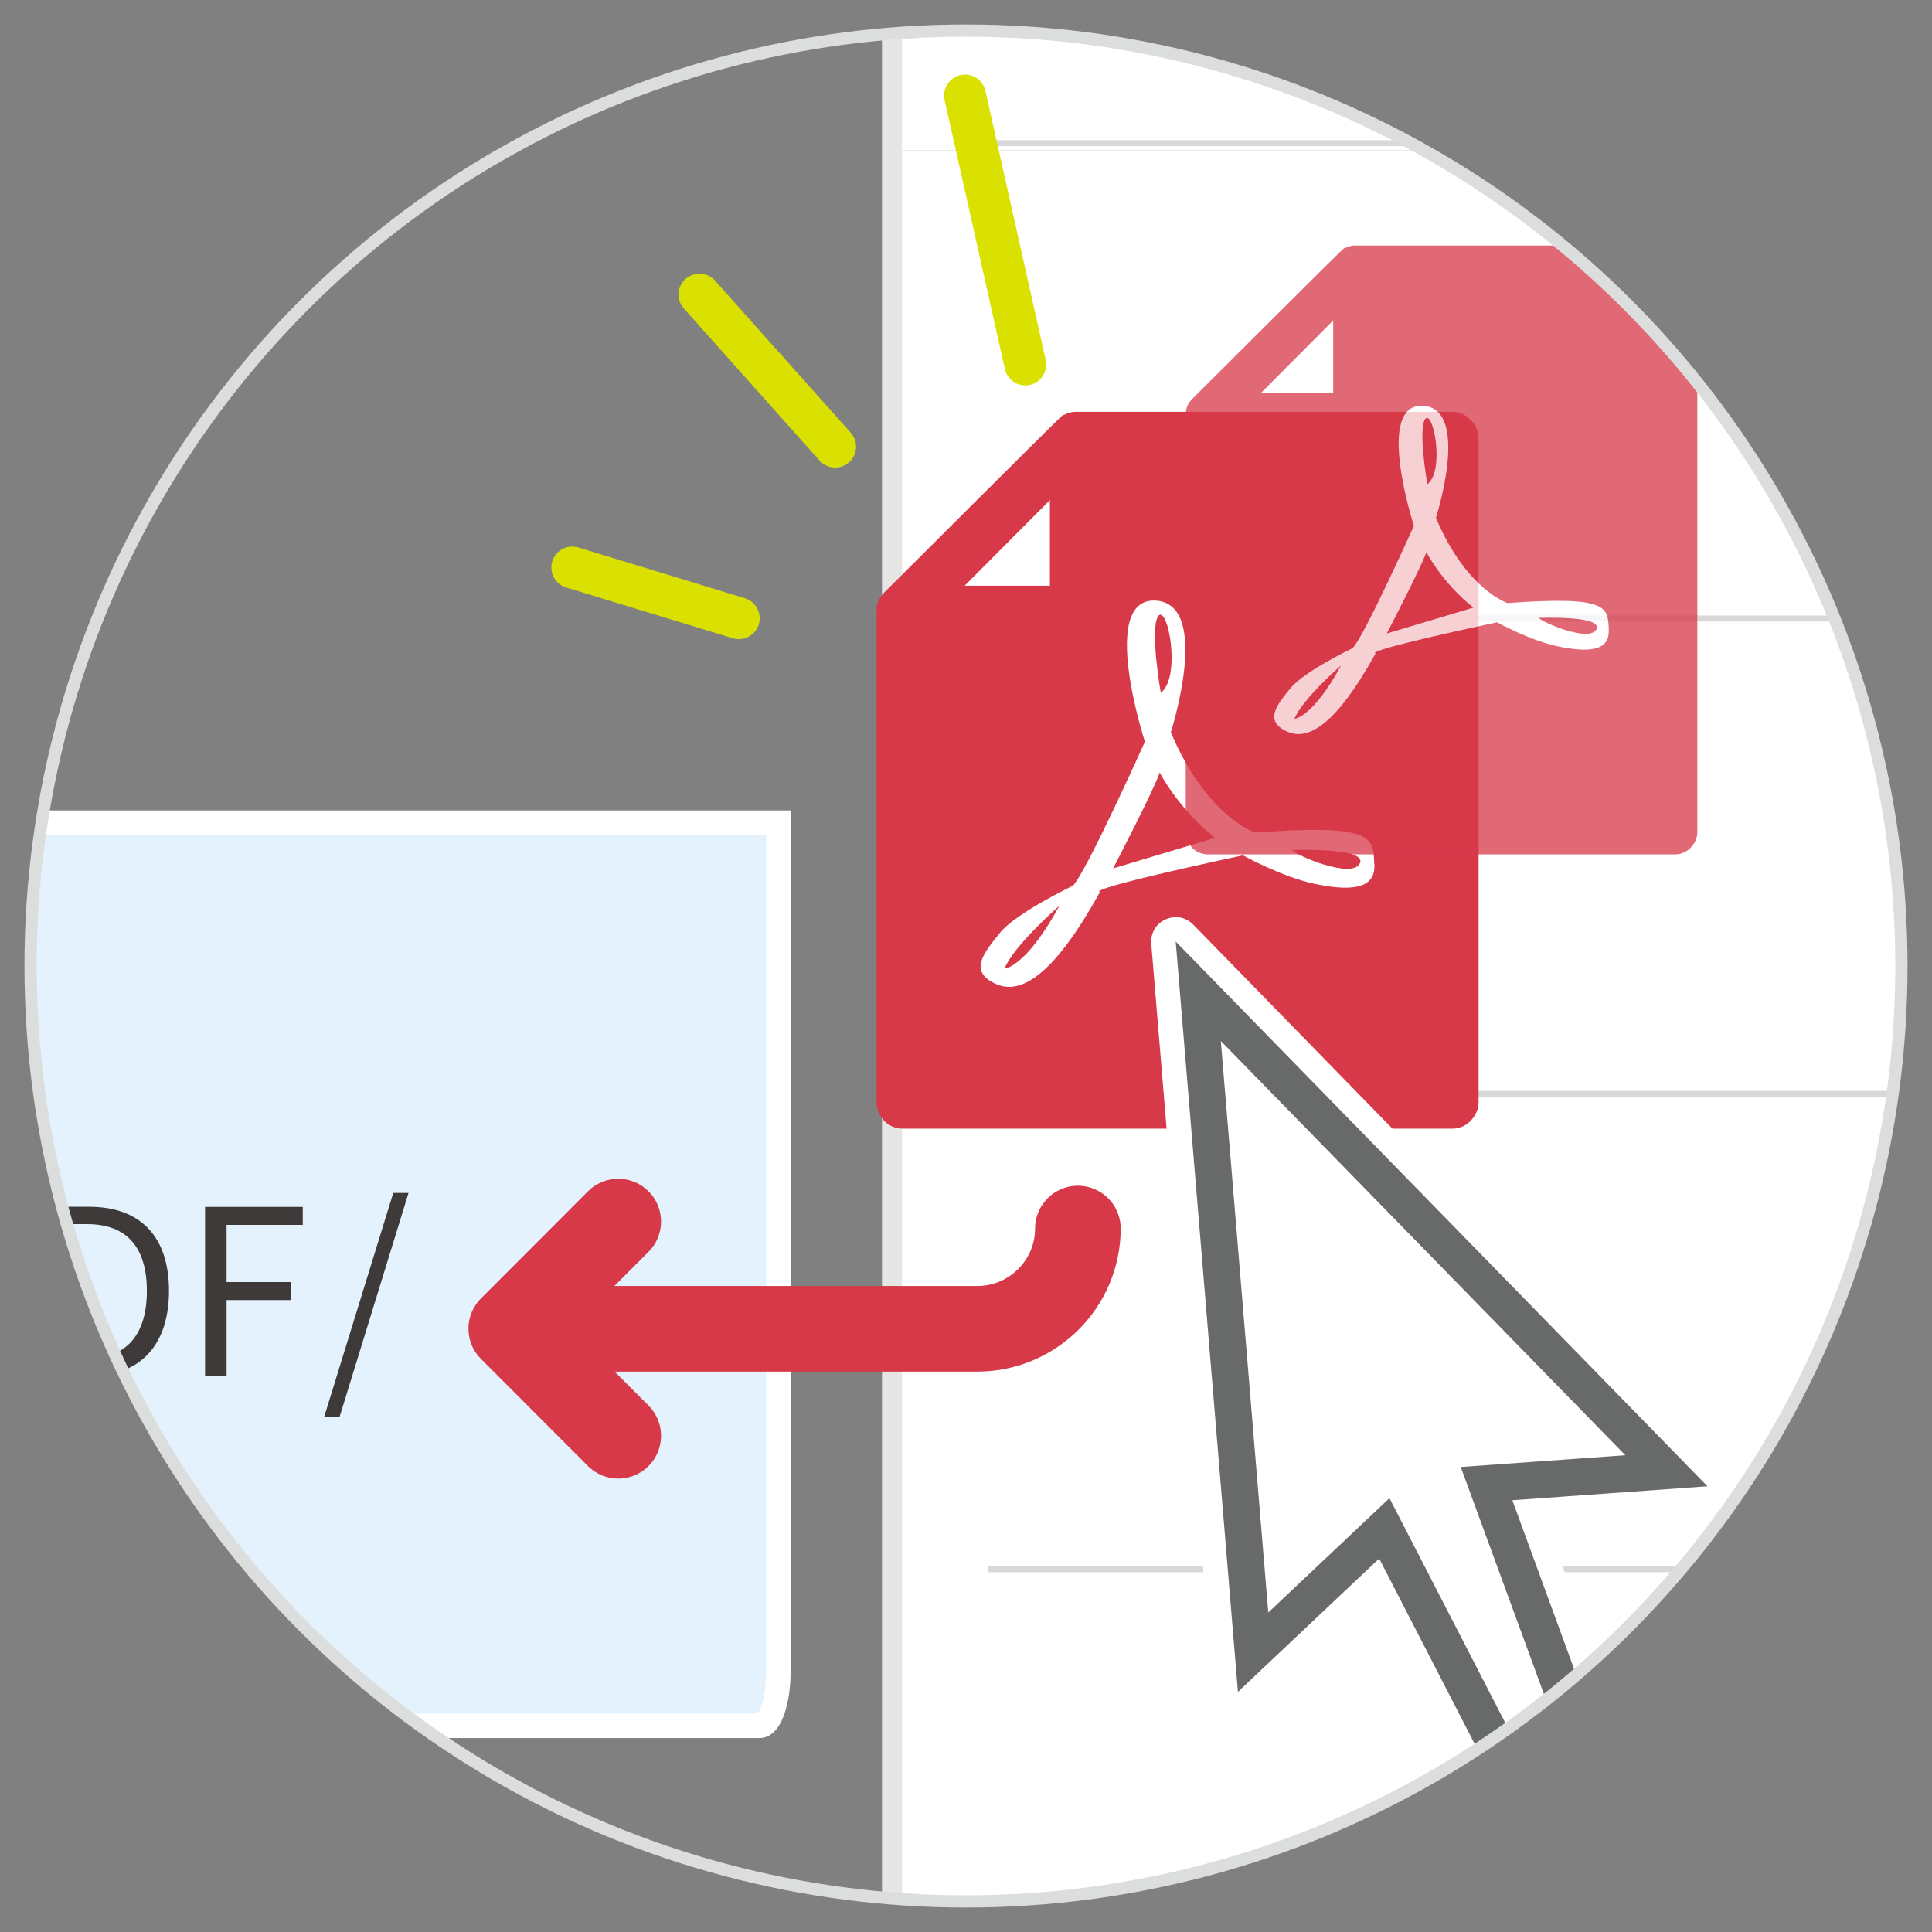 <?xml version="1.0" encoding="UTF-8"?><svg id="_イヤー_1" xmlns="http://www.w3.org/2000/svg" xmlns:xlink="http://www.w3.org/1999/xlink" viewBox="0 0 158 158"><rect x="0" y="0" width="158" height="158" fill="#808080" stroke="none"/><defs><style>.cls-1{fill:#fff;}.cls-2{fill:#f7f8f8;}.cls-3,.cls-4,.cls-5,.cls-6{fill:#e3f2fc;}.cls-3,.cls-7{stroke:#dcdddd;}.cls-8{stroke:#d83949;stroke-width:7px;}.cls-8,.cls-9,.cls-10,.cls-7{fill:none;}.cls-8,.cls-10{stroke-linecap:round;stroke-linejoin:round;}.cls-9{stroke:#d8d8d8;stroke-width:.49px;}.cls-10{stroke:#dae000;stroke-width:3.42px;}.cls-11{clip-path:url(#clippath-2);}.cls-12{fill:#686969;}.cls-13{fill:#3e3a39;}.cls-4,.cls-6{stroke:#fff;}.cls-14{clip-path:url(#clippath-1);}.cls-15{fill:#d83949;}.cls-16{clip-path:url(#clippath);}.cls-17{opacity:.76;}.cls-18{fill:#e6e6e5;}.cls-19{clip-path:url(#clippath-3);}.cls-6{stroke-width:2px;}.cls-20{fill:#c4c4c4;}</style><clipPath id="clippath"><circle class="cls-7" cx="231.04" cy="267.17" r="76.5"/></clipPath><clipPath id="clippath-1"><circle class="cls-7" cx="79" cy="79" r="76.5"/></clipPath><clipPath id="clippath-2"><circle class="cls-7" cx="411.87" cy="71.48" r="76.5"/></clipPath><clipPath id="clippath-3"><circle class="cls-3" cx="-216" cy="134.17" r="76.5"/></clipPath></defs><g><g class="cls-16"><rect class="cls-2" x="125.47" y="139.23" width="212.62" height="262.32"/></g><circle class="cls-7" cx="231.04" cy="267.17" r="76.5"/></g><g><g class="cls-14"><g><path class="cls-18" d="M228.07-213.32V279.32H-216.21V-213.32H228.07m1.65-1.65H-217.86V280.97H229.72V-214.97h0Z"/><rect class="cls-1" x="73.52" y="-26.56" width="227.77" height="38.87"/><path class="cls-9" d="M80.8,11.71h220.49"/><rect class="cls-1" x="73.52" y="12.32" width="227.77" height="38.87"/><path class="cls-9" d="M80.8,50.58h220.49"/><rect class="cls-1" x="73.52" y="51.19" width="227.77" height="38.88"/><rect class="cls-1" x="73.52" y="90.06" width="227.77" height="38.87"/><rect class="cls-1" x="73.52" y="128.94" width="227.77" height="38.87"/><rect class="cls-20" x="72.91" y="-206.35" width=".61" height="466.48"/><path class="cls-9" d="M80.8,89.46h220.49"/><path class="cls-9" d="M80.8,128.33h220.49"/></g><path class="cls-18" d="M311.84-203.32V289.32H73.77V-203.32h238.07m1.65-1.65H72.13V290.97h241.36V-204.97h0Z"/><g><path class="cls-15" d="M120.25,34.33c-.38-.41-.9-.65-1.46-.65h-30.85c-.13,0-.29,.02-.43,.06h0c-.18,.05-.32,.1-.47,.18-.08,.02-.12,.02-.17,.07-.14,.07-14.55,14.46-14.55,14.46-.38,.38-.64,.9-.64,1.5v40.21c0,.55,.26,1.08,.64,1.52,.38,.38,.92,.62,1.49,.62h44.98c.58,0,1.08-.24,1.46-.62,.42-.44,.67-.96,.67-1.52V35.82c0-.6-.27-1.12-.67-1.49Zm-34.39,6.57v7h-6.97l6.97-7Z"/><path class="cls-1" d="M112.39,70.68c-.1-2.16,.12-3.32-9.74-2.59,0,0-3.95-1.25-6.9-8.2,0,0,3.34-10.4-1.18-10.77-4.8-.35-.94,11.54-.94,11.54,0,0-4.86,10.82-5.9,11.78,0,0-4.69,2.25-5.96,3.86-1.32,1.62-2.53,3.1-.45,4.11,2.01,1.02,4.72-.38,8.64-7.47,0,0-1.78-.09,11.69-2.99,0,0,3.13,1.75,5.86,2.33,2.76,.58,5,.53,4.89-1.59Zm-30.25,8.54c.79-1.93,4.5-5.15,4.5-5.15-2.77,5.09-4.5,5.15-4.5,5.15Zm12.58-28.84c.78-.98,1.91,4.99,.21,6.28,0,0-.92-5.23-.21-6.28Zm-3.69,20.64s3.39-6.51,3.81-7.84c0,0,1.52,2.96,4.53,5.34l-8.34,2.5Zm20.19-.43c-.6,1.35-5.28-.65-5.55-1.07,0,0,6.12-.25,5.55,1.07Z"/></g><g><path class="cls-6" d="M-59.43,71.78c0-2.49,.69-4.5,1.54-4.5H63.66v69.36c0,2.49-.69,4.5-1.54,4.5H-57.89c-.85,0-1.54-2.02-1.54-4.5V71.78Z"/><path class="cls-13" d="M-17.2,115.91h1.26l5.65-18.35h-1.25l-5.66,18.35Zm43.7,0h1.26l5.65-18.35h-1.25l-5.66,18.35Zm-34.62-3.38h1.75v-5.49h2.29c3.02,0,5.09-1.36,5.09-4.29s-2.07-4.06-5.19-4.06h-3.94v13.84Zm1.75-6.91v-5.51h1.98c2.44,0,3.66,.64,3.66,2.64s-1.15,2.87-3.59,2.87h-2.06Zm10.18,6.91h3.55c4.17,0,6.46-2.59,6.46-6.97s-2.29-6.87-6.53-6.87H3.8v13.84Zm1.76-1.43v-10.99h1.57c3.27,0,4.87,1.95,4.87,5.46s-1.6,5.53-4.87,5.53h-1.57Zm11.21,1.43h1.75v-6.21h5.29v-1.47h-5.29v-4.68h6.23v-1.47h-7.99v13.84Z"/></g><g class="cls-17"><path class="cls-15" d="M138.25,20.63c-.32-.35-.76-.55-1.24-.55h-26.22c-.11,0-.25,.01-.37,.05h0c-.15,.04-.28,.09-.41,.15-.07,.02-.1,.02-.14,.06-.12,.06-12.36,12.28-12.36,12.28-.33,.32-.54,.76-.54,1.27v34.17c0,.47,.22,.92,.54,1.29,.32,.32,.78,.52,1.27,.52h38.22c.49,0,.91-.2,1.24-.52,.36-.37,.57-.82,.57-1.29V21.9c0-.51-.23-.95-.57-1.27Zm-29.22,5.58v5.94h-5.92l5.92-5.94Z"/><path class="cls-1" d="M131.57,51.52c-.09-1.83,.1-2.82-8.28-2.2,0,0-3.36-1.06-5.86-6.97,0,0,2.84-8.84-1-9.16-4.08-.3-.8,9.81-.8,9.81,0,0-4.13,9.19-5.02,10.01,0,0-3.98,1.91-5.07,3.27-1.12,1.37-2.15,2.63-.38,3.5,1.71,.87,4.01-.32,7.34-6.35,0,0-1.51-.08,9.93-2.54,0,0,2.66,1.48,4.98,1.97,2.35,.49,4.25,.45,4.15-1.35Zm-25.71,7.26c.67-1.64,3.82-4.37,3.82-4.37-2.35,4.32-3.82,4.37-3.82,4.37Zm10.69-24.51c.66-.83,1.63,4.24,.18,5.33,0,0-.78-4.44-.18-5.33Zm-3.14,17.54s2.88-5.54,3.24-6.66c0,0,1.29,2.52,3.85,4.54l-7.09,2.12Zm17.16-.37c-.51,1.15-4.48-.55-4.72-.91,0,0,5.21-.21,4.72,.91Z"/></g><g><path class="cls-1" d="M102.48,135.11l-4.49-54.05,38.28,39.22-14.71,1.05,7.45,20.33-5.89,2.58-9.92-19.25-10.73,10.12Z"/><g><path class="cls-12" d="M122.44,147.19c-.36,0-.71-.2-.89-.54l-9.05-17.55-10.58,9.98c-.19,.18-.44,.27-.69,.27-.12,0-.24-.02-.36-.07-.36-.14-.61-.47-.64-.85l-5.09-61.36c-.03-.42,.2-.82,.58-.99,.13-.06,.27-.09,.41-.09,.26,0,.52,.1,.72,.3l43.49,44.55c.27,.28,.36,.69,.22,1.05-.14,.36-.48,.61-.86,.64l-14.63,1.05,6.79,18.53c.18,.5-.05,1.05-.54,1.26l-8.48,3.72c-.13,.06-.27,.08-.4,.08Zm-8.81-25.68c.06,0,.11,0,.17,.01,.31,.05,.58,.25,.72,.53l9.76,18.94,1.57-.69-7.32-20c-.11-.29-.07-.62,.1-.89s.46-.43,.77-.45l11.31-.81-29.63-30.35,3.48,41.9,8.39-7.92c.19-.18,.43-.27,.69-.27Z"/><path class="cls-1" d="M96.15,77l43.49,44.55-15.96,1.14,7.24,19.78-8.48,3.72-9.65-18.73-11.55,10.9-5.09-61.36m7.58,54.86l9.9-9.34,10.19,19.77,3.29-1.44-7.65-20.88,13.46-.96-33.08-33.88,3.88,46.74m-7.58-56.86c-.28,0-.56,.06-.83,.18-.77,.35-1.23,1.14-1.16,1.98l5.09,61.36c.06,.77,.56,1.43,1.28,1.7,.23,.09,.47,.13,.71,.13,.5,0,1-.19,1.37-.55l9.62-9.07,8.44,16.37c.35,.69,1.05,1.08,1.78,1.08,.27,0,.54-.05,.8-.17l8.48-3.72c.97-.42,1.44-1.53,1.07-2.52l-6.33-17.29,13.31-.95c.78-.06,1.45-.56,1.73-1.28,.28-.73,.11-1.55-.44-2.11l-43.49-44.55c-.38-.39-.9-.6-1.43-.6h0Zm9.23,52.55l-3.07-37.06,26.18,26.82-9.16,.66c-.63,.04-1.2,.38-1.54,.91s-.42,1.18-.2,1.77l6.54,17.85-8.71-16.91c-.29-.56-.82-.95-1.44-1.06-.11-.02-.23-.03-.34-.03-.51,0-1,.19-1.37,.55l-6.88,6.49h0Z"/></g></g><g><line class="cls-10" x1="57.2" y1="24.09" x2="68.3" y2="36.53"/><line class="cls-10" x1="46.8" y1="46.41" x2="60.42" y2="50.56"/><line class="cls-10" x1="78.92" y1="7.81" x2="83.85" y2="29.81"/></g><g><path class="cls-8" d="M88.15,100.47c0,4.51-3.69,8.19-8.2,8.2H42.93"/><polyline class="cls-8" points="50.56 117.42 41.81 108.66 50.56 99.9"/></g></g><circle class="cls-7" cx="79" cy="79" r="76.5"/></g><g><g class="cls-11"><path class="cls-4" d="M-239.5-69.83c0-5,4.05-9.05,9.05-9.05H455.6V60.49c0,5-4.05,9.06-9.05,9.06H-230.45c-5,0-9.05-4.06-9.05-9.06V-69.83Z"/></g><circle class="cls-7" cx="411.87" cy="71.48" r="76.5"/></g><g><circle class="cls-5" cx="-216" cy="134.17" r="76.5"/><g class="cls-19"><g><rect class="cls-1" x="-332.68" y="70.82" width="571.26" height="124.34"/><path class="cls-12" d="M-.22,149.57c-.54-1.04-1.53-2.68-2.18-3.61l-1.47,.63c.59,.88,1.41,2.24,1.99,3.28-.43,.08-.82,.08-1.17,.08h-13.69c-.91,0-1.99-.08-2.73-.17v2.41c.68-.03,1.64-.08,2.7-.08H-2.78c-.38,2.62-1.64,6.42-3.58,8.91-2.3,2.92-5.36,5.24-10.66,6.56l1.85,2.05c5-1.56,8.25-4.1,10.77-7.29,2.16-2.82,3.47-7.22,4.07-10.08,.1-.55,.22-.98,.41-1.37l-1.34-.85,1.03-.46Zm-.17-3.69c.74,.96,1.64,2.52,2.24,3.63l1.5-.66c-.58-1.04-1.56-2.67-2.24-3.61l-1.51,.63Zm17.88,7.05l-2,.68c.57,1.23,1.83,4.7,2.13,5.93l2.03-.71c-.36-1.2-1.7-4.81-2.16-5.9Zm7.53,.79c-.41,3.5-1.83,6.97-3.77,9.34-2.23,2.81-5.71,4.89-8.87,5.79l1.8,1.86c3.06-1.18,6.4-3.31,8.91-6.5,1.97-2.46,3.14-5.38,3.88-8.39,.11-.35,.22-.79,.41-1.36l-2.35-.74Zm-13.88,.58l-2.03,.79c.55,.95,2.03,4.73,2.43,6.15l2.08-.77c-.52-1.42-1.94-5-2.49-6.17Zm42.46-3.8c-.44,.17-1.04,.24-1.77,.24h-7.44c.25-.38,.47-.76,.65-1.14,.27-.52,.77-1.42,1.23-2.13l-2.54-.85c-.16,.72-.55,1.7-.85,2.16-1.17,2.46-3.86,6.42-8.58,9.23l1.89,1.42c2.97-1.99,5.27-4.43,6.92-6.72h9.23c-.55,2.49-2.21,6.01-4.34,8.52-2.49,2.9-5.9,5.38-10.9,6.86l1.97,1.78c5.13-1.88,8.39-4.4,10.88-7.43,2.43-2.95,4.09-6.67,4.83-9.4,.17-.44,.44-1.06,.65-1.45l-1.83-1.09Zm28.96-.55c-.38,.14-.98,.22-1.74,.22h-16.28c-.96,0-2.02-.11-2.79-.22v2.46c.55-.05,1.72-.16,2.79-.16h16.06c-1.35,2.46-4.51,6.47-8.52,9.48-1.87-1.67-4.1-3.47-5.12-4.21l-1.77,1.42c1.45,1.01,4.61,3.74,6.25,5.38,1.72,1.78,3.91,4.18,4.92,5.58l1.99-1.59c-1.09-1.34-3.03-3.39-4.67-5.03,4.51-3.44,7.98-7.89,9.94-11.09,.16-.25,.41-.55,.69-.85l-1.76-1.39Zm6.48,9.56c.85-.08,2.3-.13,3.8-.13h14.99c1.23,0,2.37,.11,2.93,.13v-2.67c-.6,.05-1.58,.13-2.95,.13h-14.97c-1.53,0-2.98-.08-3.8-.13v2.67Zm46.53-9.02c-.44,.17-1.04,.24-1.78,.24h-7.44c.25-.38,.47-.76,.66-1.14,.26-.52,.76-1.42,1.23-2.13l-2.54-.85c-.16,.72-.55,1.7-.85,2.16-1.17,2.46-3.86,6.42-8.58,9.23l1.88,1.42c2.99-1.99,5.28-4.43,6.92-6.72h9.23c-.55,2.49-2.21,6.01-4.34,8.52-2.49,2.9-5.9,5.38-10.9,6.86l1.97,1.78c5.14-1.88,8.39-4.4,10.88-7.43,2.43-2.95,4.1-6.67,4.83-9.4,.17-.44,.44-1.06,.66-1.45l-1.83-1.09Z"/><path class="cls-12" d="M153.99,144.63v27.32h1.15v-27.32h-1.15Z"/></g></g><circle class="cls-7" cx="-216" cy="134.17" r="76.5"/></g></svg>